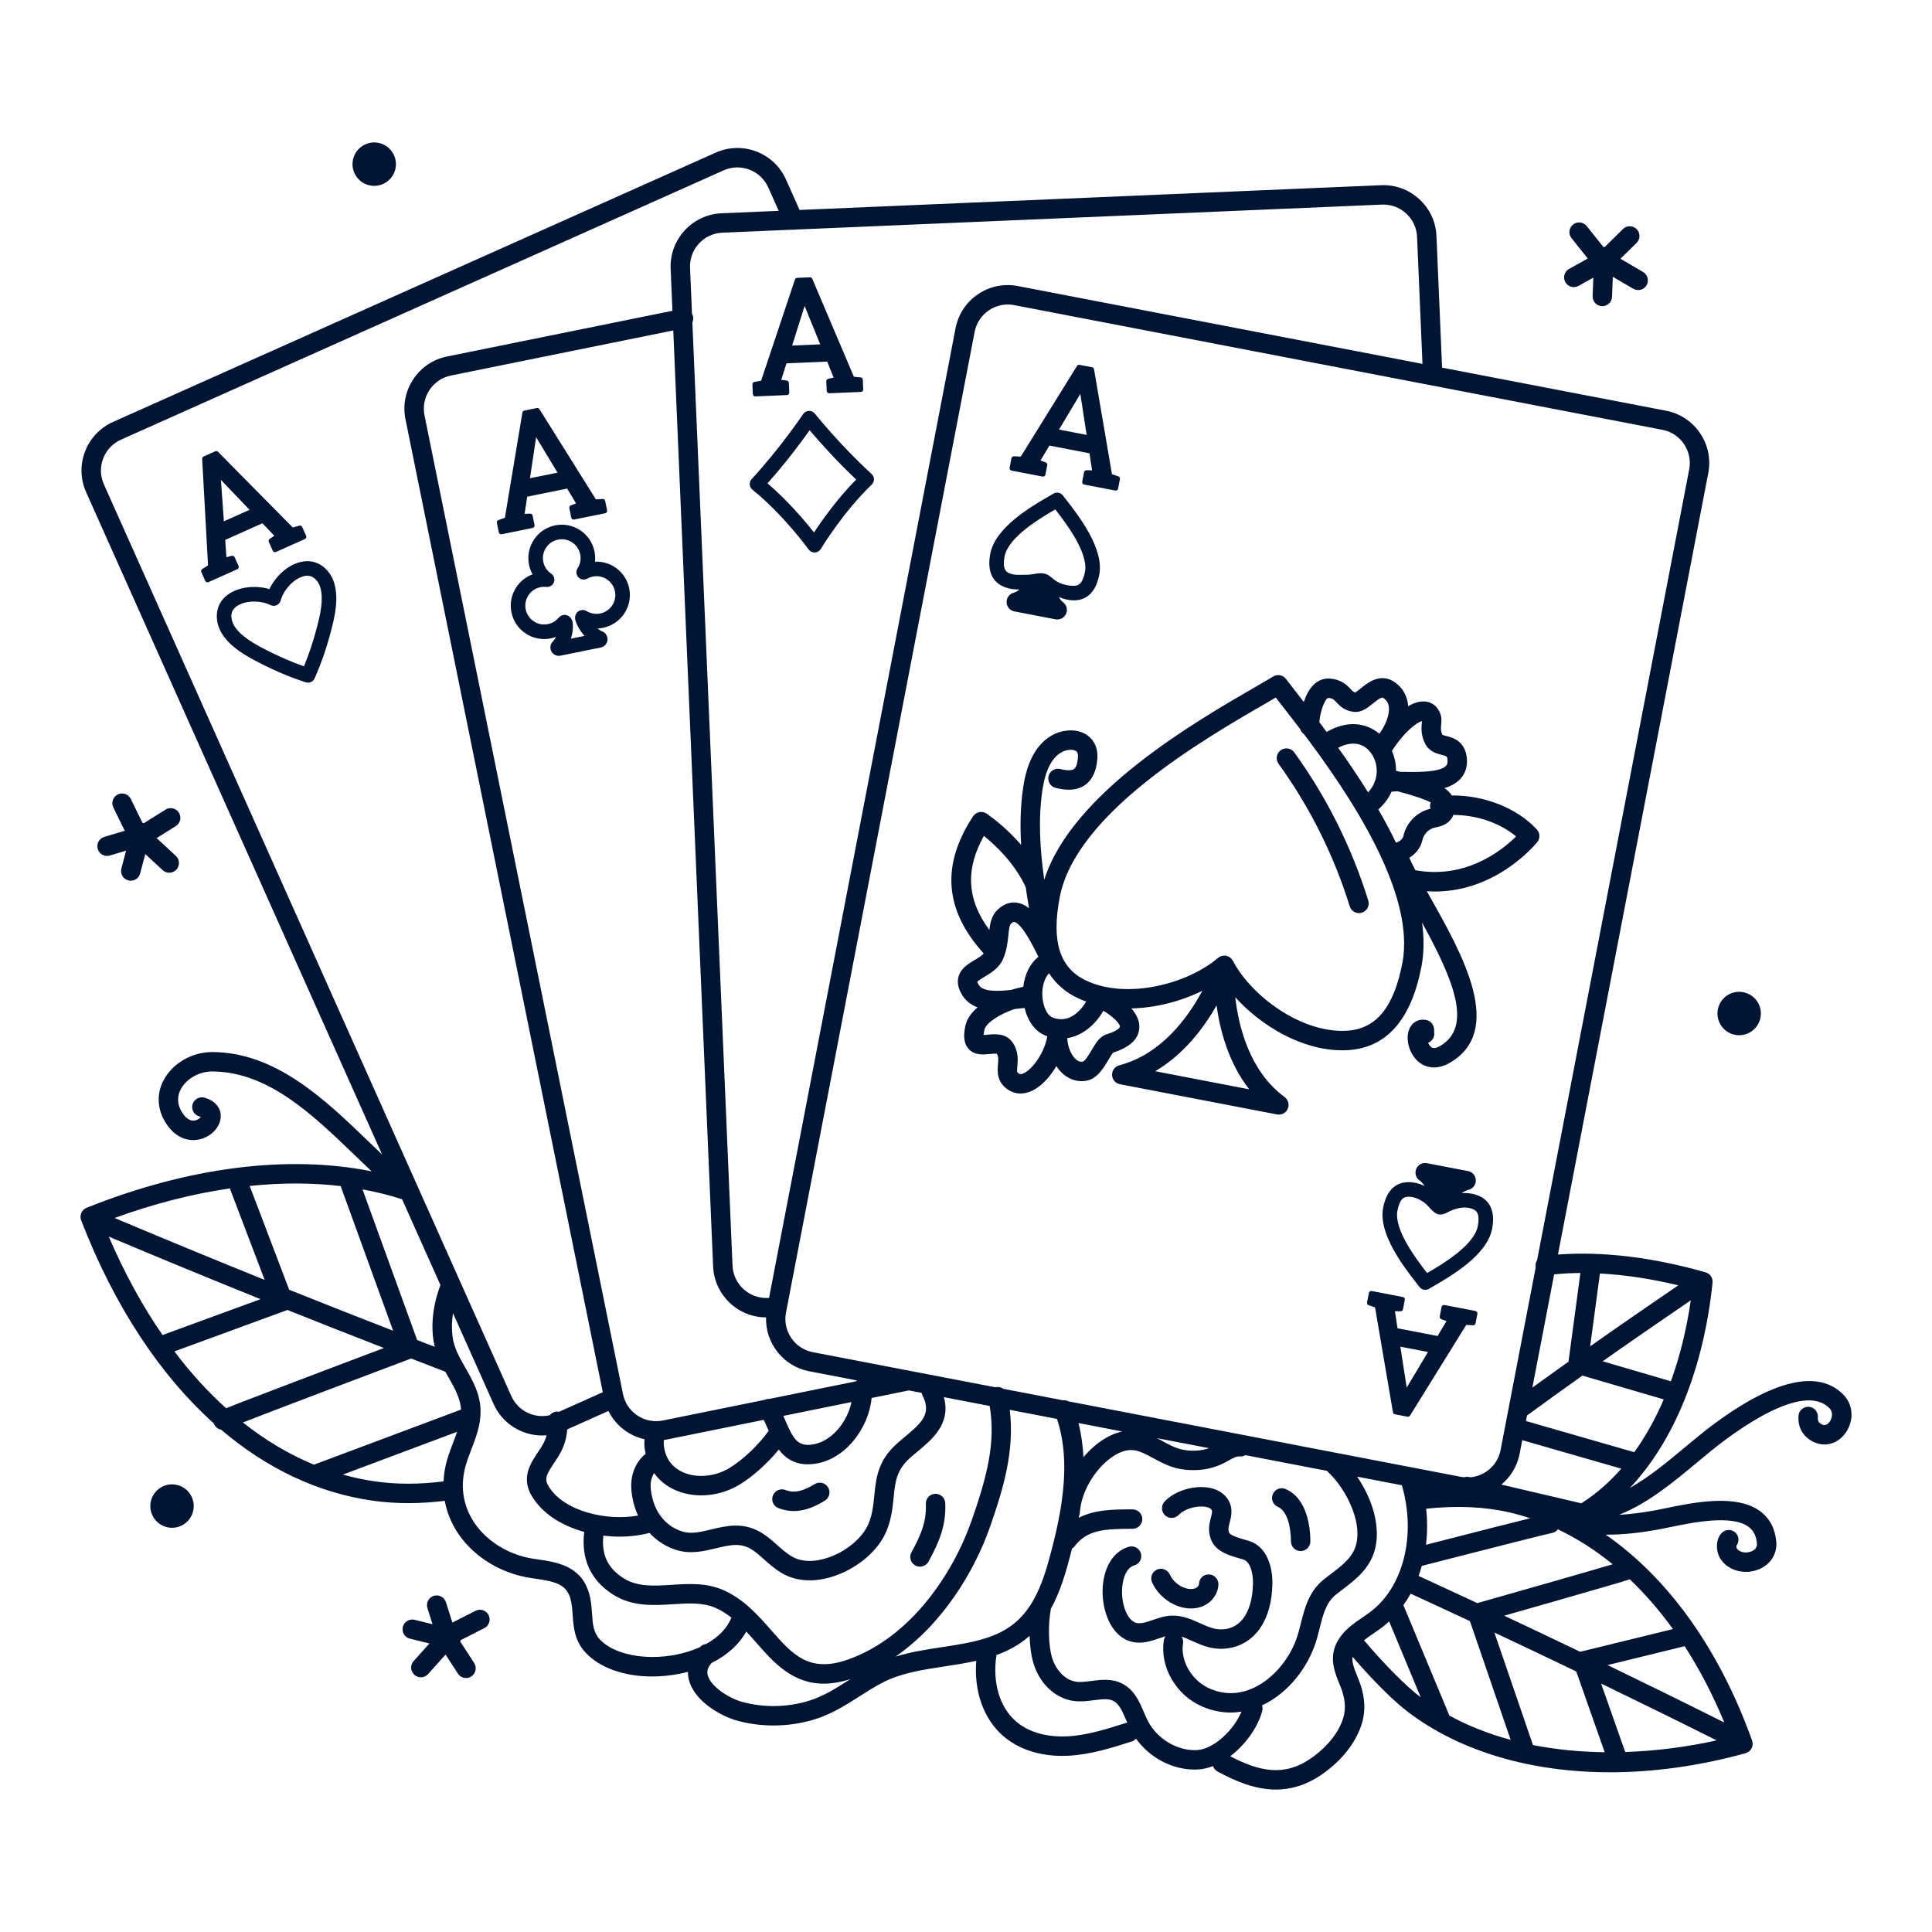 <?xml version="1.0" encoding="utf-8"?>
<!-- Generator: Adobe Illustrator 26.2.1, SVG Export Plug-In . SVG Version: 6.00 Build 0)  -->
<svg version="1.1" id="Capa_1" xmlns="http://www.w3.org/2000/svg" xmlns:xlink="http://www.w3.org/1999/xlink" x="0px" y="0px"
	 viewBox="0 0 1200 1200" enable-background="new 0 0 1200 1200" xml:space="preserve">
<path fill="#001433" d="M715.606,982.948c-1.399-3.021-0.084-6.606,2.937-8.007c1.479-0.683,3.086-0.71,4.51-0.216
	c1.493,0.517,2.784,1.607,3.499,3.154c0.922,1.992,2.282,3.782,3.933,5.243c1.661,1.469,3.616,2.606,5.719,3.278
	c2.018,0.645,3.889,0.743,5.418,0.356c0.286-0.073,0.581-0.132,0.84-0.241c0.556-0.234,1.052-0.615,1.447-1.039
	c0.478-0.514,0.8-1.097,0.808-1.615c0,0,0-0.001,0-0.001c0-0.006,0.002-0.012,0.002-0.018c0.057-3.324,2.672-6.064,6.116-5.927
	c3.33,0.049,5.991,2.789,5.944,6.117c-0.02,1.339-0.264,2.658-0.67,3.931c-0.225,0.703-0.499,1.39-0.83,2.057
	c-0.033,0.067-0.054,0.14-0.088,0.207c-0.572,1.11-1.31,2.141-2.145,3.1c-0.132,0.151-0.242,0.317-0.379,0.464
	c-0.294,0.312-0.629,0.589-0.949,0.88c-0.231,0.209-0.44,0.437-0.684,0.634c-0.16,0.129-0.344,0.232-0.509,0.355
	c-1.036,0.773-2.155,1.455-3.379,1.971c-0.368,0.155-0.752,0.277-1.132,0.407c-1.951,0.666-4.051,1.019-6.237,1.019
	c-2.36,0-4.809-0.389-7.244-1.168c-0.899-0.287-1.781-0.626-2.646-1.007c-0.019-0.008-0.04-0.014-0.059-0.022
	c-0.321-0.142-0.623-0.322-0.939-0.476c-0.553-0.271-1.113-0.528-1.647-0.836c-0.055-0.031-0.105-0.071-0.159-0.102
	C722.123,992.554,718.014,988.146,715.606,982.948z M147.419,353.556l-17.932,8.014c-0.196,0.087-0.405,0.131-0.615,0.131
	c-0.183,0-0.365-0.032-0.539-0.1c-0.372-0.143-0.674-0.427-0.838-0.792l-2.451-5.487c-0.306-0.686-0.06-1.494,0.576-1.893
	l3.598-2.256l-3.653-66.159c-0.035-0.623,0.319-1.204,0.889-1.459l7.267-3.247c0.576-0.259,1.247-0.133,1.687,0.317l46.464,47.02
	l4.034-1.156c0.727-0.211,1.486,0.149,1.792,0.833l2.451,5.487c0.34,0.761-0.001,1.652-0.761,1.992l-17.974,8.032
	c-0.767,0.343-1.652-0.001-1.992-0.761l-2.453-5.486c-0.299-0.668-0.074-1.456,0.533-1.865l2.884-1.945l-7.381-7.762l-23.135,10.34
	l0.757,10.723l3.355-0.845c0.707-0.18,1.446,0.178,1.745,0.847l2.451,5.486C148.52,352.325,148.178,353.216,147.419,353.556z
	 M155.004,316.666l-17.792-18.604l1.843,25.732L155.004,316.666z M207.787,362.862c2.503,9.477,0.294,19.551-2.182,29.057
	c-2.716,10.42-6.138,20.312-10.171,29.4c-0.742,1.673-2.39,2.69-4.134,2.69c-0.462,0-0.931-0.072-1.391-0.221
	c-9.457-3.058-19.108-7.107-28.687-12.035c-8.732-4.495-17.711-9.569-23.101-17.758c-4.76-7.229-5.312-17.871,2.842-24.221
	c7.259-5.649,18.099-6.309,26.39-3.877c3.718-7.799,11.439-15.436,20.492-17.073C198.035,346.979,205.577,354.497,207.787,362.862z
	 M199.042,365.173c-0.801-3.029-3.831-8.478-9.588-7.447c-6.904,1.249-13.497,9.003-15.096,15.183
	c-0.345,1.331-1.277,2.434-2.534,2.996c-1.254,0.558-2.699,0.518-3.922-0.112c-2.665-1.378-6.327-2.166-10.032-2.166
	c-4.178,0-8.414,1-11.349,3.285c-4.61,3.591-2.568,9.491-0.844,12.11c4.186,6.359,12.02,10.742,19.685,14.688
	c7.824,4.025,15.686,7.432,23.426,10.153c3.138-7.583,5.844-15.713,8.062-24.226C199.026,381.295,200.985,372.533,199.042,365.173z
	 M308.614,324.753c-0.149-0.736,0.266-1.469,0.976-1.72l4.005-1.416l10.882-65.358c0.103-0.617,0.574-1.106,1.187-1.231l7.802-1.583
	c0.624-0.113,1.246,0.147,1.578,0.679l35.071,56.033l4.19-0.247c0.699-0.044,1.415,0.468,1.567,1.206l1.194,5.889
	c0.165,0.816-0.362,1.611-1.178,1.777l-19.295,3.913c-0.395,0.078-0.799,0-1.134-0.221c-0.333-0.222-0.565-0.565-0.645-0.958
	l-1.194-5.889c-0.144-0.717,0.246-1.436,0.929-1.702l3.238-1.269l-5.508-9.187l-24.832,5.037l-1.603,10.633l3.457-0.094
	c0.754-0.022,1.374,0.49,1.519,1.209l1.194,5.889c0.165,0.816-0.362,1.611-1.178,1.777l-19.249,3.905
	c-0.1,0.019-0.2,0.029-0.3,0.029c-0.294,0-0.585-0.085-0.833-0.25c-0.333-0.222-0.565-0.565-0.645-0.958L308.614,324.753z
	 M346.294,293.574l-13.3-22.039l-3.821,25.513L346.294,293.574z M369.554,348.863c10.09-0.442,19.211,6.459,21.269,16.603v0.001
	c2.272,11.21-4.999,22.181-16.209,24.455c-1.15,0.233-2.309,0.367-3.464,0.405c0.885,0.78,1.843,1.425,2.837,1.805
	c2.173,0.833,3.548,3.026,3.355,5.331c-0.181,2.3-1.902,4.242-4.184,4.703l-25.019,5.075c-0.218,0.044-0.524,0.084-0.746,0.096
	c-0.13,0.01-0.261,0.016-0.392,0.016c-1.836,0-3.634-1.072-4.547-2.818c-1.073-2.051-0.658-4.605,1.011-6.209
	c0.769-0.739,1.385-1.698,1.868-2.736c-1.035,0.389-2.108,0.696-3.214,0.922c-5.437,1.097-10.967,0.021-15.586-3.04
	s-7.77-7.739-8.871-13.17c-1.101-5.43-0.022-10.964,3.039-15.583c2.463-3.716,5.972-6.483,10.078-7.995
	c-1.02-1.839-1.764-3.841-2.192-5.954c-2.272-11.213,4.999-22.184,16.21-24.457c5.424-1.104,10.964-0.024,15.585,3.039
	c4.619,3.062,7.77,7.74,8.871,13.172C369.682,344.639,369.779,346.773,369.554,348.863z M368.166,358.124
	c-1.191,0.241-2.338,0.67-3.411,1.274c-1.815,1.016-4.092,0.668-5.512-0.845c-1.425-1.517-1.633-3.807-0.502-5.555
	c1.673-2.585,2.259-5.667,1.648-8.675c-0.62-3.064-2.397-5.702-5.002-7.428c-2.606-1.726-5.726-2.335-8.79-1.714
	c-3.064,0.62-5.701,2.397-7.428,5.001c-1.726,2.606-2.335,5.727-1.714,8.791c0.61,3.007,2.35,5.617,4.9,7.347
	c1.721,1.169,2.422,3.361,1.701,5.312c-0.723,1.952-2.702,3.157-4.75,2.926c-1.226-0.138-2.447-0.088-3.634,0.156
	c-3.064,0.621-5.702,2.398-7.428,5.003c-1.727,2.605-2.335,5.726-1.714,8.788c0.62,3.064,2.397,5.701,5.003,7.428
	c2.605,1.727,5.729,2.338,8.788,1.714c2.599-0.527,4.875-1.874,6.581-3.896c0.992-1.173,2.356-1.817,3.779-1.817
	c0.337,0,0.677,0.037,1.017,0.11c0.875,0.188,2.995,0.936,3.807,3.807c0.621,2.194,0.499,6.531-0.907,10.85l8.445-1.714
	c-3.512-3.93-5.611-8.57-5.822-10.666c-0.197-1.966,0.617-3.729,2.178-4.716c1.524-0.966,3.464-0.96,5.068,0.006
	c2.51,1.516,5.481,2.03,8.348,1.444c6.321-1.282,10.423-7.469,9.14-13.793C380.673,360.943,374.489,356.844,368.166,358.124z
	 M495.118,172.582l7.954-0.339c0.66-0.012,1.207,0.339,1.452,0.917l25.845,60.841l4.177,0.412c0.746,0.074,1.325,0.686,1.357,1.436
	l0.256,6.004c0.018,0.4-0.125,0.791-0.396,1.085c-0.269,0.294-0.646,0.47-1.045,0.486l-19.67,0.838
	c-0.813,0.054-1.536-0.61-1.571-1.441l-0.256-6.004c-0.031-0.732,0.468-1.381,1.184-1.537l3.397-0.745l-3.999-9.937l-25.315,1.079
	l-3.249,10.247l3.428,0.451c0.727,0.094,1.279,0.698,1.31,1.43l0.256,6.004c0.018,0.4-0.125,0.791-0.396,1.085
	c-0.269,0.294-0.646,0.47-1.045,0.486l-19.623,0.835c-0.022,0.001-0.044,0.001-0.065,0.001c-0.377,0-0.741-0.141-1.02-0.398
	c-0.294-0.271-0.47-0.646-0.486-1.047l-0.255-6.004c-0.032-0.751,0.495-1.411,1.232-1.546l4.177-0.77l21.003-62.842
	C493.95,173.018,494.493,172.609,495.118,172.582z M491.992,214.632l17.452-0.744l-9.676-23.853L491.992,214.632z M541.362,294.396
	c0.925,0.845,1.458,2.035,1.474,3.286c0.015,1.251-0.489,2.453-1.393,3.32c-18.001,17.253-31.489,39.735-31.623,39.961
	c-0.78,1.31-2.169,2.139-3.693,2.204c-0.065,0.001-0.13,0.003-0.193,0.003c-1.453,0-2.824-0.698-3.675-1.886
	c-0.153-0.212-15.501-21.467-34.903-37.129c-0.973-0.786-1.578-1.941-1.67-3.189c-0.091-1.249,0.339-2.479,1.188-3.398
	c17.795-19.266,31.801-40.146,31.939-40.355c0.802-1.2,2.128-1.945,3.569-2.007c1.471-0.087,2.825,0.57,3.728,1.696
	C506.268,257.097,521.995,276.712,541.362,294.396z M531.777,297.841c-12.795-12.067-23.453-24.204-28.883-30.633
	c-4.865,6.868-14.452,19.866-26.175,32.976c12.87,11.062,23.42,23.61,28.878,30.544
	C510.448,323.355,519.894,309.956,531.777,297.841z M629.777,283.401l4.242,0.214l34.924-56.312c0.328-0.53,0.951-0.804,1.565-0.686
	l7.817,1.503c0.617,0.119,1.097,0.608,1.201,1.228l11.129,65.163l3.969,1.365c0.71,0.243,1.132,0.973,0.991,1.709l-1.135,5.903
	c-0.077,0.393-0.305,0.739-0.636,0.964c-0.25,0.169-0.546,0.259-0.845,0.259c-0.094,0-0.19-0.009-0.284-0.026l-19.335-3.719
	c-0.819-0.158-1.353-0.948-1.197-1.765l1.135-5.903c0.138-0.72,0.854-1.243,1.506-1.224l3.478,0.059l-1.6-10.59l-24.885-4.787
	l-5.526,9.223l3.235,1.231c0.685,0.261,1.084,0.975,0.945,1.693l-1.135,5.901c-0.158,0.819-0.951,1.355-1.765,1.197l-19.289-3.71
	c-0.393-0.077-0.741-0.305-0.964-0.636c-0.224-0.331-0.308-0.738-0.233-1.131l1.137-5.901
	C628.364,283.882,629.099,283.377,629.777,283.401z M674.928,270.114l-3.918-25.442l-13.236,22.144L674.928,270.114z
	 M779.396,426.871c4.446-2.574,8.316-4.812,11.427-6.689c2.646-1.595,6.065-0.935,7.924,1.524c1.977,2.613,4.416,5.741,7.198,9.313
	c1.231,1.579,2.537,3.258,3.874,4.979c1.387-4.149,3.399-8.137,6.357-10.917c2.686-2.525,5.91-3.753,9.221-3.628
	c7.609,0.346,11.138,4.049,13.472,6.5c1.427,1.496,1.941,1.958,2.874,2.147c0.822-0.417,2.384-1.683,3.456-2.55
	c4.389-3.559,12.566-10.174,21.576-3.485c4.786,3.554,7.432,8.59,7.885,14.559c3.728-2.173,7.495-3.334,11.049-2.848
	c4.393,0.601,7.721,3.584,9.128,8.18c0.657,2.15,0.464,4.202,0.294,6.014c-0.209,2.225-0.39,4.148,0.807,6.486
	c0.231,0.124,1.589,0.477,2.488,0.71c3.791,0.984,11.68,3.03,12.675,13.844c0.461,5.012-0.941,9.439-4.053,12.802
	c-2.551,2.755-6.016,4.528-9.903,5.683c2.065,1.41,3.583,2.924,4.583,4.582c20.095-0.196,40.553,7.792,52.833,21.109
	c2.064,2.238,2.136,5.664,0.169,7.986c-4.782,5.645-27.93,30.567-63.54,30.567c-1.628,0-3.291-0.072-4.97-0.181
	c0.753,1.342,1.517,2.698,2.286,4.063c19.663,34.902,46.595,82.702,11.832,102.595c-3.252,1.861-6.547,2.784-9.667,2.784
	c-3.915,0.002-7.555-1.45-10.504-4.318c-5.47-5.322-7.475-14.692-4.379-20.458c2.038-3.799,5.95-5.589,10.194-4.664
	c2.242,0.486,4.015,2.203,4.572,4.429c0.306,1.219,0.258,2.291,0.225,3.001c0,0.004,0,0.007,0,0.012
	c0.509,2.783-1.004,5.613-3.715,6.684c0.403,0.988,0.991,1.943,1.786,2.596c0.512,0.426,1.874,1.544,5.496-0.533
	c20.709-11.851,8.35-41.349-11.08-76.741c1.292,9.463,1.291,18.682-0.393,27.436c-6.377,33.153-21.883,50.592-46.09,51.836
	c-1.037,0.053-2.079,0.079-3.118,0.079c-24.836,0-50.134-14.937-66.422-32.955c2.119,18.582,9.02,46.061,30.671,62.02
	c2.269,1.673,3.077,4.691,1.946,7.273c-0.973,2.225-3.164,3.612-5.521,3.612c-0.378,0-0.76-0.035-1.143-0.109l-97.569-18.768
	c-2.766-0.531-4.797-2.909-4.888-5.726c-0.091-2.815,1.779-5.32,4.505-6.031c26.115-6.812,42.702-29.782,51.534-46.245
	c-13.046,6.402-28.658,10.566-44.065,10.916c3.014,3.442,5.13,7.469,4.958,11.88c-0.272,6.963-5.751,12.201-16.29,15.579
	c-0.745,0.802-2.044,3.002-2.928,4.499c-3.165,5.358-7.105,12.025-14.224,13.052c-0.808,0.116-1.614,0.175-2.416,0.175
	c-4.323,0-8.491-1.684-11.939-4.866c-1.382-1.276-2.622-2.806-3.729-4.488c-3.814,6.51-8.878,12.052-14.176,14.862
	c-2.73,1.449-5.474,2.173-8.107,2.173c-2.616,0-5.122-0.717-7.391-2.15c-7.56-4.773-6.955-11.808-6.593-16.01
	c0.256-2.974,0.35-4.775-0.713-6.505c-0.857-0.243-3.138-0.016-4.532,0.119c-3.958,0.39-9.383,0.917-13.052-3.221
	c-3.674-4.148-2.848-10.261-1.907-14.498c0.947-4.262,3.756-8.017,7.51-11.248c-3.65-1.339-6.854-3.564-9.192-7.124
	c-2.683-4.086-3.587-7.827-2.761-11.436c1.262-5.517,5.981-8.344,10.143-10.838c2.143-1.284,4.334-2.603,5.638-4.044
	c-24.383-26.956-26.579-54.864-6.601-85.229c0.898-1.365,2.312-2.307,3.916-2.61c1.602-0.309,3.263,0.054,4.598,0.997
	c4.922,3.473,13.347,10.077,21.326,19.372c-0.705-11.928-0.492-23.942,1.315-35.999c2.378-15.873,8.317-26.621,17.653-31.948
	c7.036-4.011,15.649-4.255,21.434-0.614c2.859,1.799,7.56,6.148,6.927,15.063c-0.533,7.509-3.018,12.932-7.385,16.116
	c-5.97,4.355-13.414,3.208-18.492,1.966c-3.236-0.791-5.218-4.055-4.427-7.29s4.062-5.221,7.289-4.427
	c5.284,1.294,7.552,0.716,8.523,0.007c1.325-0.966,2.198-3.532,2.46-7.226c0.216-3.034-0.9-3.737-1.319-4.002
	c-1.748-1.097-5.605-1.07-9.034,0.883c-5.961,3.401-9.898,11.227-11.701,23.258c-2.769,18.474-1.495,37.252,1.108,55.868
	C665.597,492.754,741.787,448.633,779.396,426.871z M674.652,622.086c-1.586-0.578-3.158-1.191-4.688-1.895
	c-7.99-3.678-14.099-8.933-18.368-15.693c-2.957,2.996-4.156,8.164-4.21,12.387c-0.09,7.07,2.612,13.541,6.284,15.052
	C663.377,635.92,670.832,628.529,674.652,622.086z M614.522,577.622c0.508-4.494,1.403-8.977,5.052-12.54
	c4.66-4.552,9.312-4.868,12.403-4.336c2.579,0.448,4.955,1.614,7.18,3.327c-0.738-4.338-1.445-8.693-2.089-13.067
	c-6.726-14.623-18.433-25.747-25.943-31.827C599.466,539.949,600.555,558.838,614.522,577.622z M628.009,614.85
	c2.703-0.85,5.27-1.487,7.582-1.926c0.893-7.993,4.267-14.58,9.399-18.626c-2.777-5.694-10.278-20.835-15.076-21.669
	c-0.586-0.1-1.353,0.533-1.913,1.081c-1.09,1.065-1.374,3.93-1.702,7.248c-0.411,4.128-0.92,9.265-3.286,14.725
	c-2.407,5.558-7.413,8.557-11.437,10.967c-1.54,0.923-4.098,2.456-4.598,3.26c0.063,0.025,0.221,0.71,1.1,2.047
	C610.888,616.236,620.412,615.675,628.009,614.85z M650.483,643.592c-0.467-0.165-0.932-0.309-1.402-0.502
	c-6.82-2.804-10.91-9.651-12.694-17.036c-1.25,0.122-2.576,0.267-3.995,0.434c-0.722,0.084-1.479,0.17-2.232,0.255
	c-9.274,3.154-17.774,8.611-18.708,12.821c-0.342,1.536-0.47,2.596-0.506,3.301c0.795-0.032,1.768-0.128,2.516-0.2
	c4.336-0.427,11.596-1.134,15.695,5.118c3.51,5.355,3.065,10.527,2.74,14.305c-0.339,3.924-0.211,4.005,1.016,4.779
	c0.283,0.178,1.144,0.719,3.404-0.48C642.029,663.356,649.015,653.034,650.483,643.592z M695.622,637.757
	c0.084-2.176-5.071-6.928-10.324-9.928c-4.979,8.711-13.012,15.52-22.42,16.991c0.225,5.003,2.287,10.313,5.179,12.983
	c1.896,1.751,3.45,1.764,4.451,1.617c1.399-0.202,4.317-5.141,5.564-7.25c2.555-4.323,4.966-8.406,9.195-9.713
	C694.135,640.334,695.604,638.211,695.622,637.757z M775.895,676.589c-12.809-16.47-18.123-36.508-20.264-52.085
	c-7.768,13.672-20.136,30.308-38.139,40.851L775.895,676.589z M831.176,464.463c6.182,8.642,12.516,17.96,18.566,27.692
	c6.785-7.274,6.635-17.026,2.373-23.636C847.49,461.349,839.774,459.959,831.176,464.463z M856.104,502.744
	c3.922,6.777,7.618,13.703,10.983,20.693c1.986-0.645,4.112-2.098,4.541-4.014c1.928-8.616,8.481-15.164,16.847-17.107
	c-0.092-0.31-0.178-0.624-0.22-0.956c-0.132-1.049,0.039-2.057,0.405-2.974c-3.031-1.574-8.993-3.842-20.556-6.917
	c-1.089,0.019-1.993,0.064-2.529,0.162c-0.362,0.065-0.724,0.097-1.081,0.097c-0.055,0-0.107-0.013-0.162-0.014
	C862.537,495.708,859.822,499.469,856.104,502.744z M941.666,519.525c-10.038-8.433-24.538-13.349-38.988-13.358
	c-0.237,0.584-0.453,1.176-0.787,1.718c-1.961,3.182-5.355,5.2-10.088,5.998c-4.151,0.699-7.449,3.908-8.404,8.174
	c-1.072,4.794-4.239,8.39-8.053,10.729c1.058,2.378,2.335,4.972,3.761,7.719C910.139,546.167,932.474,528.642,941.666,519.525z
	 M883.123,448.842c0.028-0.305,0.062-0.668,0.085-0.986c-3.057,0.885-10.755,6.249-18.513,18.373
	c-0.039,0.061-0.091,0.107-0.132,0.167c1.647,3.837,2.55,8.051,2.56,12.356c0.862,0.217,1.713,0.434,2.544,0.649
	c1.167,0.002,2.391,0.014,3.739,0.036c7.325,0.102,20.972,0.306,24.79-3.818c0.515-0.557,1.082-1.458,0.894-3.503
	c-0.218-2.373-0.283-2.391-3.693-3.276c-3.064-0.794-7.691-1.995-10.196-6.889C882.405,456.488,882.854,451.702,883.123,448.842z
	 M819.445,448.543c1.494,1.976,3.011,3.997,4.557,6.081c13.189-7.659,24.907-5.463,32.733,1.115
	c2.462-3.252,5.983-9.632,5.984-15.307c0-2.971-0.995-5.096-3.135-6.683c-1.016-0.758-1.731-0.931-6.795,3.171
	c-3.339,2.706-7.114,5.77-11.919,5.237c-5.736-0.64-8.744-3.797-10.735-5.886c-1.781-1.87-2.519-2.644-5.287-2.769
	C823.267,434.072,820.141,440.586,819.445,448.543z M658.236,557.233c-5.337,27.755-0.009,44.279,16.77,52.001
	c25.211,11.606,62.496,1.999,81.501-14.248c0.215-0.184,0.449-0.336,0.684-0.486c0.057-0.037,0.108-0.084,0.166-0.118
	c0.302-0.179,0.618-0.328,0.944-0.451c0.006-0.002,0.011-0.006,0.017-0.008c0.672-0.251,1.386-0.383,2.109-0.383
	c0.38,0,0.76,0.035,1.14,0.109c0.048,0.009,0.091,0.033,0.139,0.043c0.362,0.079,0.711,0.187,1.043,0.326
	c0.135,0.056,0.259,0.13,0.39,0.196c0.24,0.122,0.472,0.251,0.691,0.402c0.133,0.091,0.258,0.188,0.383,0.289
	c0.2,0.163,0.386,0.338,0.563,0.524c0.108,0.113,0.218,0.221,0.317,0.343c0.214,0.263,0.402,0.543,0.569,0.839
	c0.031,0.055,0.076,0.099,0.105,0.155c11.621,22.138,42.63,44.875,70.401,43.466c18.448-0.947,29.526-14.314,34.865-42.069
	c8.373-43.53-32.92-104.763-61.081-142.155c-1.136-0.748-1.986-1.869-2.41-3.187c-4.11-5.407-7.887-10.256-11.109-14.39
	c-1.437-1.843-2.783-3.57-4.022-5.171c-2.122,1.241-4.455,2.593-6.973,4.049C747.404,459.318,668.261,505.113,658.236,557.233z
	 M838.339,562.908c0.804,2.585,3.185,4.242,5.757,4.242c0.593,0,1.196-0.088,1.792-0.274c3.18-0.989,4.957-4.368,3.968-7.549
	c-10.281-33.061-25.736-64.01-45.938-91.987c-1.951-2.7-5.723-3.304-8.42-1.359c-2.7,1.951-3.308,5.72-1.359,8.42
	C813.575,501.319,828.447,531.097,838.339,562.908z M682.781,356.898c-2.438,12.684-9.398,15.677-14.807,15.956
	c-3.289,0.174-6.79-0.534-10.184-2.03c0.461,1.137,1.228,2.285,2.459,3.192c2.256,1.665,3.045,4.62,1.924,7.186
	c-0.926,2.104-2.998,3.501-5.284,3.569c-0.065,0.003-0.133,0.004-0.202,0.004c-0.346,0-0.73-0.037-1.11-0.11l-25.532-4.912
	c-2.752-0.529-4.739-2.855-4.831-5.657c-0.093-2.797,1.734-5.249,4.444-5.961c1.478-0.386,2.634-1.165,3.511-2.052
	c-3.706,0.146-7.219-0.501-10.247-1.895c-4.919-2.264-10.27-7.625-7.831-20.308c3.151-16.38,25.499-29.311,36.239-35.524
	c1.145-0.663,2.141-1.238,2.942-1.721c1.986-1.2,4.545-0.702,5.944,1.143c0.511,0.676,1.14,1.483,1.859,2.406
	C669.804,320.101,685.888,340.742,682.781,356.898z M655.462,316.415c-9.04,5.233-29.152,17.03-31.487,29.173
	c-1.421,7.388,0.582,9.393,2.728,10.381c3.399,1.566,7.465,0.951,11.07,1.014c3.737,0.065,7.516-1.571,11.239-0.632
	c2.961,0.747,5.146,3.632,7.795,5.057c3.082,1.658,7.18,2.612,10.705,2.411c2.36-0.121,4.966-1.241,6.385-8.629
	C676.168,343.386,662.088,324.928,655.462,316.415z M917.638,816.032l-1.135,5.903c-0.143,0.741-0.786,1.278-1.558,1.222
	l-4.242-0.215l-34.921,56.311c-0.278,0.448-0.766,0.713-1.281,0.713c-0.094,0-0.19-0.009-0.286-0.026l-7.818-1.505
	c-0.617-0.119-1.095-0.608-1.2-1.228l-11.126-65.16l-3.969-1.365c-0.71-0.243-1.132-0.973-0.991-1.709l1.135-5.901
	c0.077-0.393,0.305-0.741,0.636-0.964c0.328-0.224,0.738-0.306,1.129-0.233l19.333,3.719c0.819,0.158,1.353,0.948,1.197,1.765
	l-1.135,5.901c-0.138,0.72-0.789,1.185-1.506,1.224l-3.478-0.059l1.6,10.591l24.884,4.787l5.524-9.223l-3.233-1.229
	c-0.685-0.261-1.084-0.975-0.945-1.693l1.135-5.903c0.077-0.393,0.305-0.739,0.636-0.964c0.33-0.222,0.736-0.309,1.129-0.233
	l19.288,3.71C917.259,814.424,917.794,815.215,917.638,816.032z M869.796,836.442l3.919,25.44l13.235-22.142L869.796,836.442z
	 M926.772,763.25c-3.149,16.378-25.496,29.308-36.236,35.522c-1.146,0.663-2.141,1.238-2.942,1.721
	c-0.729,0.44-1.536,0.651-2.334,0.651c-1.375,0-2.725-0.626-3.61-1.793c-0.511-0.676-1.141-1.484-1.86-2.407
	c-7.73-9.918-23.814-30.558-20.705-46.713c2.438-12.683,9.398-15.674,14.806-15.953c3.785-0.206,7.541,0.741,10.926,2.351
	c-0.836-1.331-1.886-2.544-3.201-3.513c-2.257-1.662-3.048-4.619-1.923-7.189c0.922-2.101,2.995-3.5,5.283-3.567
	c0.449-0.01,0.882,0.026,1.312,0.107l25.53,4.912c2.747,0.521,4.739,2.849,4.831,5.657c0.087,2.809-1.745,5.256-4.452,5.963
	c-1.584,0.412-3.009,1.15-4.282,2.076c3.735-0.246,7.556,0.271,11.026,1.87C923.861,745.208,929.213,750.569,926.772,763.25z
	 M915.16,751.161c-5.219-2.401-11.431-0.671-16.212,1.901c-5.486,2.951-7.974,0.532-11.683-3.649
	c-2.977-3.357-7.815-6.113-12.374-6.114c-0.18,0-0.358,0.004-0.535,0.013c-2.362,0.121-4.966,1.241-6.385,8.626
	c-2.272,11.804,11.81,30.262,18.434,38.774c9.039-5.233,29.149-17.028,31.484-29.171C919.31,754.156,917.307,752.149,915.16,751.161
	z M793.72,935.936c5.936,2.566,8.086,12.764,8.117,21.45c0.012,3.323,2.709,6.009,6.031,6.009c0.007,0,0.015,0,0.022,0
	c3.33-0.012,6.02-2.722,6.009-6.053c-0.028-7.775-1.584-26.508-15.39-32.478c-3.058-1.324-6.606,0.085-7.93,3.142
	C789.258,931.064,790.664,934.614,793.72,935.936z M506.04,921.791c-7.655,4.66-12.924,5.723-18.186,3.678
	c-3.111-1.204-6.6,0.334-7.806,3.436c-1.206,3.105,0.333,6.601,3.436,7.806c3.319,1.29,6.508,1.824,9.545,1.824
	c7.479,0,14.03-3.245,19.283-6.441c2.845-1.731,3.747-5.442,2.016-8.288C512.594,920.961,508.886,920.057,506.04,921.791z
	 M580.818,927.832c-3.328,0.147-5.907,2.962-5.76,6.29c0.474,10.757-2.915,19.145-8.93,30c-1.614,2.914-0.561,6.583,2.353,8.198
	c0.926,0.512,1.929,0.757,2.917,0.757c2.122,0,4.18-1.122,5.281-3.11c6.88-12.419,11.025-22.836,10.429-36.375
	C586.961,930.265,584.148,927.713,580.818,927.832z M1145.275,891.34c-5.679,6.639-14.312,7.737-21.486,2.73
	c-3.344-2.332-7.222-6.768-6.715-14.654c0.215-3.322,3.051-5.797,6.406-5.632c3.323,0.215,5.845,3.082,5.632,6.406
	c-0.165,2.549,0.691,3.367,1.58,3.989c0.826,0.577,3.024,2.116,5.418-0.679c1.695-1.982,2.896-6.006,0.262-8.75
	c-16.636-17.335-60.277,15.629-73.257,26.146c-2.99,2.423-5.987,4.919-9.003,7.431c-15.046,12.531-30.465,25.336-48.562,32.577
	c7.51-0.439,14.656-1.441,20.935-2.522c2.206-0.381,4.857-0.93,7.815-1.543c17.556-3.631,44.086-9.118,58.901,1.773
	c5.87,4.315,9.255,10.616,10.059,18.725c0.789,7.943-3.806,14.906-11.707,17.737c-2.351,0.842-4.776,1.246-7.156,1.246
	c-6.315,0-12.294-2.843-15.651-7.867c-3.172-4.747-3.367-12.906,1.115-16.723c2.538-2.16,6.343-1.852,8.501,0.68
	c1.899,2.231,1.893,5.443,0.138,7.655c-0.038,0.545,0.084,1.375,0.278,1.693c1.779,2.66,5.81,3.004,8.706,1.961
	c1.889-0.677,4.077-2.128,3.772-5.191c-0.459-4.628-2.16-7.962-5.202-10.199c-10.487-7.714-34.793-2.683-49.311,0.321
	c-3.108,0.643-5.894,1.218-8.21,1.617c-9.093,1.567-19.854,3.031-31.212,2.944c38.784,26.889,70.59,71.066,90.94,127.892
	c0.565,1.578,0.448,3.322-0.324,4.81c-0.773,1.489-2.129,2.588-3.746,3.036c-28.715,7.942-57.15,11.842-84.145,11.842
	c-48.622,0-92.577-12.653-125.11-37.146c-9.26-6.972-21.829-19.483-34.876-34.626c-0.437,3.556,1.029,7.443,3.244,12.794
	l0.134,0.321c4.351,10.513,5.106,19.925,2.31,28.777c-3.712,11.743-12.581,22.889-24.975,31.386
	c-9.723,6.668-19.207,9.226-28.297,9.226c-13.026,0-25.248-5.252-36.216-11.184c-1.402-0.758-2.368-1.997-2.837-3.398
	c-3.228,1.25-6.531,2.01-9.822,2.135c-0.512,0.019-1.026,0.03-1.539,0.03c-14.19,0.001-27.989-7.405-36.43-19.178
	c-0.689,0.759-1.561,1.369-2.607,1.703c-12.577,4.017-25.582,8.169-39.417,8.884c-1.296,0.066-2.58,0.099-3.852,0.099
	c-14.622,0-27.591-4.382-36.841-12.515c-12.091-10.634-18.042-27.672-16.557-46.536c-6.455,1.449-13.05,2.463-19.571,3.454
	c-13.859,2.105-26.95,4.096-38.345,9.934c-5.056,2.591-9.947,5.711-14.676,8.728c-8.727,5.565-17.749,11.321-28.731,14.527
	c-8.04,2.347-16.321,3.522-24.587,3.522c-7.425,0-14.837-0.948-22.054-2.848c-10.01-2.634-27.151-11.914-30.533-25.599
	c-0.356-1.442-0.585-3.092-0.563-4.881c-1.769,0.462-3.565,0.892-5.415,1.25c-5.723,1.106-11.397,1.643-16.873,1.643
	c-17.25,0-32.556-5.321-41.401-14.934c-6.826-7.416-7.401-15.751-7.908-23.105c-0.264-3.815-0.512-7.419-1.571-10.804
	c-2.753-8.806-9.941-10.245-22.406-12.03l-1.705-0.246c-18.482-2.69-35.379-12.902-45.198-27.318
	c-4.384-6.437-7.256-13.394-8.581-20.667c-7.782,0.941-15.291,1.44-22.573,1.44c-7.5,0-14.778-0.498-21.927-1.494
	c-34.07-4.751-66.054-19.974-94.478-44.189c-0.194-0.04-0.387-0.029-0.579-0.088c-1.898-0.591-3.278-2.042-3.886-3.786
	c-33.527-30.078-61.841-72.932-82.393-126.118c-1.19-3.079,0.318-6.543,3.382-7.771c63.179-25.321,125.006-33.079,177.035-22.651
	c-3.293-3.106-6.61-6.285-10.014-9.567c-26.715-25.761-54.342-52.4-89.051-52.456c-0.01,0-0.022,0-0.034,0
	c-8.116,0-16.152,4.622-19.55,11.247c-1.774,3.46-2.923,8.925,1.681,15.311c1.547,2.147,4.09,4.567,7.382,3.849
	c1.78-0.383,2.983-1.447,3.512-2.185c-0.227-0.097-0.532-0.206-0.929-0.312c-3.219-0.86-5.128-4.167-4.268-7.384
	c0.863-3.219,4.176-5.127,7.384-4.268c6.181,1.653,9.979,5.805,10.159,11.109c0.203,5.963-4.536,11.961-11.269,14.263
	c-8.032,2.742-16.156-0.256-21.755-8.018c-6.282-8.715-7.241-18.872-2.628-27.868c5.464-10.654,17.63-17.803,30.281-17.803
	c0.019,0,0.035,0,0.054,0c39.565,0.063,70.292,29.694,97.404,55.835c2.766,2.667,5.469,5.259,8.149,7.805L53.51,305.74
	c-3.601-8.06-3.849-17.039-0.696-25.286c3.152-8.247,9.327-14.77,17.388-18.373L444.525,94.803c8.06-3.6,17.039-3.849,25.286-0.696
	s14.77,9.327,18.373,17.388l8.452,18.913l361.157-15.375c8.825-0.373,17.257,2.708,23.76,8.676
	c6.502,5.972,10.289,14.118,10.664,22.939l3.478,81.701l139.134,26.762c17.895,3.442,29.654,20.803,26.212,38.699l-93.367,485.41
	c27.56-2.068,59.022,1.67,91.683,11.055c2.808,0.807,4.633,3.51,4.333,6.416c-5.545,53.623-23.974,98.451-51.316,127.479
	c12.018-6.812,23.122-16.037,34.017-25.112c3.06-2.547,6.097-5.077,9.13-7.534c23.881-19.352,67.274-48.344,89.553-25.125
	C1152.471,874.105,1150.698,885.001,1145.275,891.34z M1046.371,1022.489l-47.885,11.717c24.302,11.767,48.504,23.652,72.512,35.67
	C1063.87,1052.636,1055.613,1036.783,1046.371,1022.489z M1066.237,1080.979c-23.764-11.9-47.722-23.666-71.777-35.32l14.99,42.545
	C1029.2,1087.561,1048.505,1084.92,1066.237,1080.979z M928.19,1013.998l23.811,69.441c0.049,0.143,0.063,0.288,0.101,0.432
	c14.65,2.891,29.679,4.282,44.607,4.465l-17.674-50.163C962.115,1030.033,945.162,1021.972,928.19,1013.998z M900.223,1065.571
	c11.977,6.542,24.788,11.505,38.072,15.088l-25.289-73.753c-12.283-5.73-24.565-11.433-36.839-17.059
	c-1.375,2.514-2.901,4.905-4.536,7.196c0.1,0.183,0.215,0.354,0.297,0.55l28.26,67.861
	C900.204,1065.493,900.208,1065.532,900.223,1065.571z M993.741,790.993l-6.068,45.235c18.932-13.32,37.215-25.909,54.765-37.896
	C1025.57,794.274,1009.193,791.796,993.741,790.993z M1050.172,807.655c-17.539,11.976-35.816,24.556-54.738,37.861l42.389,12.408
	C1043.373,842.604,1047.55,825.74,1050.172,807.655z M948.443,879.201l-0.657,3.416l67.292,19.368
	c6.955-9.669,13.097-20.656,18.304-32.795l-50.523-14.788C971.587,862.407,960.122,870.648,948.443,879.201z M932.52,922.098
	l49.645,11.629c8.985-5.654,17.304-12.879,24.839-21.515l-61.504-17.703l-1.62,8.421
	C942.376,910.743,938.215,917.379,932.52,922.098z M885.7,959.487c35.545-9.13,54.496-13.946,64.753-16.478
	c-4.236-1.397-8.521-2.621-12.861-3.616c-15.568-3.57-32.574-4.312-51.782-2.318C886.62,944.687,886.59,952.225,885.7,959.487z
	 M884.244,925.116l-0.416-0.08c0.009,0.041,0.022,0.082,0.032,0.123C883.988,925.145,884.117,925.129,884.244,925.116z
	 M917.579,995.731c28.192-7.991,67.048-19.087,84.084-24.132c-10.749-8.785-22.137-16.064-34.046-21.71
	c-0.975,1.289-2.439,2.177-4.102,2.369c-1.752,0.348-13.461,3.142-80.42,20.351c-0.586,2.12-1.253,4.196-1.989,6.233
	C893.258,984.411,905.419,990.06,917.579,995.731z M965.306,791.537l-13.525,70.314c7.573-5.491,15.051-10.854,22.445-16.111
	l7.386-55.061C976.007,790.708,970.595,791.036,965.306,791.537z M1032.551,266.955l-402.62-77.442
	c-11.362-2.191-22.39,5.281-24.576,16.648L488.192,815.281c-2.185,11.365,5.283,22.39,16.648,24.576l113.428,21.817
	c0.061-0.015,0.115-0.044,0.177-0.058c1.734-0.371,3.442,0.056,4.779,1.011l37.18,7.151c1.154-0.107,2.289,0.118,3.293,0.633
	l243.762,46.886c0.631,0.121,1.259,0.201,1.886,0.264c1.005-0.322,2.1-0.405,3.199-0.145l0.692,0.162
	c9.116-0.794,16.989-7.514,18.8-16.929l21.839-113.538c-0.024-0.127-0.069-0.245-0.085-0.375c-0.179-1.447,0.193-2.823,0.919-3.964
	l94.489-491.244C1051.383,280.166,1043.916,269.141,1032.551,266.955z M689.494,891.757c2.684-1.297,5.211-2.141,7.609-2.637
	l-27.255-5.242c1.786,6.98,2.747,14.093,3.094,21.212C677.736,899.398,683.416,894.695,689.494,891.757z M718.609,893.257
	c1.134,0.588,2.244,1.191,3.335,1.784c5.044,2.743,9.809,5.333,15.563,5.844c5.131,0.455,9.389-0.016,13.5-1.396L718.609,893.257z
	 M614.694,873.269l-28.474-5.477c0.125,0.461,0.306,0.922,0.407,1.382c3.451,15.629-7.797,24.981-16.836,32.496
	c-1.609,1.338-3.21,2.666-4.713,4.017c-8.353,7.512-9.087,14.924-10.018,24.308c-0.604,6.091-1.287,12.996-4.214,20.414
	c-4.782,12.126-17.484,23.273-32.359,28.397c-5.381,1.854-10.655,2.775-15.635,2.775c-6.299,0-12.126-1.475-17.113-4.407
	c-4.383-2.58-7.971-5.776-11.138-8.597c-5.956-5.308-10.283-9.136-17.979-8.956c-3.838,0.093-7.827,1.056-12.05,2.074
	c-7.272,1.757-15.511,3.744-24.155,1.126c-6.672-2.021-12.43-5.741-17.002-10.713c-5.825,1.537-12.176,2.328-18.679,2.328
	c-3.314,0-6.661-0.225-9.994-0.625c-1.195,11.698,2.603,19.891,12.063,26.151c8.749,5.789,19.248,5.121,30.357,4.41
	c10.61-0.674,21.58-1.377,32.16,3.285c12.792,5.635,21.742,15.842,29.64,24.849c13.11,14.953,23.469,26.758,47.499,18.354
	c39.32-13.755,65.579-53.655,77.043-86.411C613.542,915.764,618.405,895.41,614.694,873.269z M344.102,908.764
	c-4.657,6.935-6.065,9.745-3.562,14.046c9.098,15.629,35.671,22.155,55.753,18.532c-2.249-4.908-3.687-10.404-4.156-16.314
	c-0.698-8.811,2.705-17.203,8.874-22.004c-0.341-1.578-0.608-3.195-0.743-4.876c-0.108-1.359-0.059-2.771,0.054-4.194
	c-9.635-2.169-17.967-8.578-22.418-17.572l-25.621,11.45c-0.261,4.583-1.467,9.1-3.649,13.484
	C347.294,904.011,345.671,906.427,344.102,908.764z M418.182,205.237l-138.117,28.012c-11.341,2.3-18.699,13.4-16.399,24.743
	l123.29,607.91c2.3,11.343,13.407,18.697,24.743,16.399l63.153-12.808c0.919-0.435,1.897-0.631,2.866-0.581l53.822-10.916
	c0.247-0.212,0.512-0.398,0.792-0.568l-29.771-5.726c-16.131-3.103-27.235-17.52-26.755-33.44
	c-17.526-0.069-32.123-13.951-32.875-31.639L418.182,205.237z M564.453,863.605c-0.066,0.016-0.125,0.046-0.193,0.06l-22.894,4.643
	c-1.641,18.443-16.461,39.16-36.783,41.06c-0.976,0.091-1.917,0.135-2.822,0.135c-8.628,0-14.138-3.991-18.032-9.16
	c-6.92,8.452-16.108,16.759-24.439,21.809c-7.263,4.402-15.604,6.642-23.715,6.642c-6.349,0.001-12.555-1.372-17.995-4.155
	c-4.679-2.393-8.457-5.702-11.321-9.687c-1.566,2.436-2.369,5.715-2.099,9.121c1.081,13.616,8.466,23.786,19.756,27.206
	c5.505,1.662,11.215,0.286,17.827-1.307c4.653-1.123,9.464-2.285,14.591-2.409c12.503-0.247,19.818,6.24,26.293,12.008
	c3.018,2.69,5.869,5.23,9.23,7.207c5.838,3.433,13.899,3.657,22.703,0.623c11.503-3.962,21.577-12.569,25.068-21.418
	c2.309-5.854,2.853-11.355,3.431-17.178c1.045-10.545,2.126-21.449,13.956-32.088c1.617-1.453,3.335-2.883,5.066-4.323
	c9.074-7.543,14.545-12.575,12.768-20.62c-0.368-1.67-1.01-3.394-1.905-5.125c-0.253-0.488-0.406-0.997-0.516-1.51L564.453,863.605z
	 M414.095,894.12c-0.571,0.116-1.139,0.173-1.709,0.258c-0.103,1.036-0.158,2.016-0.095,2.806
	c0.776,9.656,6.291,14.42,10.782,16.717c8.613,4.407,20.655,3.576,29.965-2.064c8.459-5.127,18.282-14.513,24.386-23.105
	c-0.209-0.482-0.416-0.962-0.617-1.43c-0.813-1.894-1.604-3.713-2.428-5.408L414.095,894.12z M503.461,897.359
	c12.693-1.188,22.84-14.007,25.402-26.515l-42.329,8.585c0.463,1.041,0.915,2.083,1.359,3.116
	C492.663,893.661,495.427,898.106,503.461,897.359z M494.148,142.585c-0.653,0.145-1.31,0.154-1.954,0.083l-43.518,1.853
	c-5.601,0.239-10.775,2.644-14.566,6.773c-3.791,4.13-5.749,9.489-5.511,15.09l1.213,28.487c0.294,0.529,0.538,1.095,0.665,1.72
	c0.263,1.296,0.075,2.571-0.434,3.689L454.98,786.11c0.493,11.562,10.296,20.539,21.864,20.077l0.821-0.035l115.845-602.27
	c1.668-8.669,6.611-16.171,13.921-21.121c7.307-4.953,16.104-6.762,24.778-5.091l251.315,48.339l-3.356-78.847
	c-0.238-5.602-2.644-10.775-6.773-14.567c-4.13-3.793-9.473-5.755-15.09-5.511L494.148,142.585z M64.523,300.82l253.074,566.313
	c4.151,9.287,14.265,14.082,23.832,11.895c0.956-1.197,2.363-2.035,4.004-2.228c0.613-0.073,1.208-0.022,1.785,0.084l27.194-12.153
	L251.846,260.388c-1.755-8.651-0.035-17.469,4.843-24.828c4.876-7.359,12.328-12.378,20.979-14.131l139.995-28.392l-1.113-26.14
	c-0.776-18.207,13.407-33.65,31.614-34.425l35.508-1.512l-6.5-14.544c-2.287-5.119-6.43-9.04-11.667-11.043
	c-5.237-2.001-10.941-1.846-16.059,0.443L75.123,273.094c-5.119,2.287-9.04,6.431-11.043,11.667
	C62.078,289.998,62.235,295.7,64.523,300.82z M195.028,909.731l91.333-34.211c-0.406-7.042-4.003-13.404-7.841-20.116
	c-0.643-1.125-1.287-2.261-1.925-3.406c-7.072-2.699-14.158-5.477-21.237-8.206c-35.139,13.23-83.96,31.721-104.479,39.736
	C164.836,894.584,179.609,903.393,195.028,909.731z M273.477,798.444c0.03-0.08,0.078-0.148,0.111-0.226l-23.833-53.332
	c-7.888-2.564-16.111-4.581-24.587-6.138l33.922,93.557c3.652,1.409,7.306,2.833,10.956,4.234c-0.155-0.634-0.318-1.264-0.444-1.915
	C267.449,823.475,268.789,810.963,273.477,798.444z M155.081,736.612l24.54,64.482c21.495,8.614,43.02,17.078,64.549,25.444
	l-32.578-89.85C193.698,734.58,174.751,734.57,155.081,736.612z M100.958,829.219l60.866-22.287
	c-31.599-12.743-63.07-25.712-94.265-38.859C77.28,790.695,88.493,811.152,100.958,829.219z M142.88,738.129
	c-23.206,3.358-47.281,9.505-71.712,18.38c30.842,13.005,61.965,25.829,93.208,38.44l-21.188-55.675
	C143.045,738.896,142.945,738.513,142.88,738.129z M140.435,874.701c3.118-1.287,7.611-3.022,14.151-5.547
	c10.922-4.217,25.46-9.76,39.989-15.275c16.378-6.218,32.74-12.4,43.9-16.611c-20.004-7.778-40-15.649-59.975-23.642
	c-0.126,0.056-0.238,0.131-0.37,0.179l-69.819,25.565C118.334,852.641,129.074,864.459,140.435,874.701z M275.499,920.131
	c0.166-3.463,0.62-6.964,1.448-10.494c1.109-4.726,2.846-9.254,4.524-13.634c0.871-2.271,1.716-4.497,2.464-6.695l-70.984,26.589
	c6.723,1.881,13.545,3.325,20.457,4.289C246.659,922.037,260.475,922.003,275.499,920.131z M434.75,1023.076
	c0.156-0.149,0.296-0.298,0.459-0.447c0.989-0.905,2.199-1.4,3.438-1.531c7.609-4.239,13.103-9.872,15.637-16.361
	c-3.028-2.381-6.257-4.472-9.821-6.042c-7.886-3.472-16.947-2.896-26.53-2.284c-12.026,0.764-25.652,1.639-37.78-6.388
	c-13.476-8.917-19.265-21.873-17.287-38.534c-13.838-3.809-26.176-11.32-32.748-22.61c-6.524-11.209-0.456-20.243,3.974-26.838
	c1.416-2.11,2.755-4.102,3.747-6.097c0.742-1.492,1.256-2.977,1.661-4.465c-0.898,0.074-1.796,0.139-2.69,0.139
	c-12.646,0-24.74-7.292-30.224-19.564l-25.209-56.412c-0.907,5.88-0.917,11.576,0.072,16.696c1.132,5.87,4.246,11.315,7.543,17.079
	c4.588,8.023,9.332,16.318,9.501,26.836c0.14,8.693-2.858,16.511-5.757,24.07c-1.605,4.187-3.121,8.143-4.043,12.07
	c-2.821,12.026-0.711,23.671,6.101,33.672c7.949,11.673,21.768,19.96,36.966,22.173l1.677,0.241
	c12.051,1.726,27.05,3.874,32.207,20.37c1.483,4.738,1.807,9.432,2.092,13.573c0.442,6.406,0.792,11.467,4.751,15.769
	c8.61,9.36,27.986,13.308,47.11,9.616C425.148,1026.734,430.241,1025.125,434.75,1023.076z M527.279,1043.508
	c0.291-0.186,0.6-0.372,0.892-0.559c-6.047,1.899-11.52,2.797-16.45,2.798c-19.654,0.001-31.287-13.269-41.828-25.289
	c-2.086-2.379-4.2-4.771-6.379-7.096c-4.38,7.975-11.868,14.711-21.562,19.58c-2.925,3.291-2.791,5.786-2.381,7.444
	c1.724,6.976,12.921,14.467,21.895,16.829c13.13,3.456,27.029,3.252,40.189-0.589
	C510.984,1053.902,518.899,1048.854,527.279,1043.508z M631.853,1006.718c12.132-11.085,17.232-28.014,21.795-45.851
	c1.948-7.618,3.856-15.918,5.248-24.543c0.121-1.1,0.287-2.204,0.49-3.311c2.457-17.052,2.676-35.163-2.877-51.7l-29.329-5.641
	c3.077,25.618-4.004,49.079-12.292,72.762c-9.742,27.836-29.6,60.454-58.7,80.525c9.404-2.885,19.2-4.411,28.786-5.867
	C602.841,1020.374,619.716,1017.81,631.853,1006.718z M699.357,1070.139c0.276-0.088,0.554-0.129,0.832-0.176
	c-0.258-0.592-0.538-1.156-0.794-1.752c-2.176-5.085-4.232-9.888-7.843-11.749c-3.096-1.598-7.259-1.059-12.082-0.436
	c-4.068,0.527-8.276,1.069-12.693,0.458c-11.228-1.558-20.957-10.63-24.788-23.113c-1.586-5.168-2.317-11.297-2.484-17.334
	c-6.199,5.534-13.189,9.268-20.595,11.941c-2.562,16.892,1.848,32.159,11.971,41.061c10.356,9.108,24.551,9.816,32.106,9.427
	C675.262,1077.834,687.512,1073.922,699.357,1070.139z M771.117,1063.113c-2.216,0.344-4.435,0.58-6.655,0.58
	c-6.031,0-12.048-1.269-17.899-3.809c-16.131-7.002-26.308-24.662-23.674-41.078c0.148-0.922,0.513-1.748,1.011-2.467
	c-1.239,0.355-2.531,0.785-3.864,1.238c-5.505,1.868-11.742,3.989-18.468,1.748c-11.923-3.978-17.02-19.267-16.712-31.789
	c0.342-13.819,6.612-24.099,16.366-26.827c3.217-0.897,6.537,0.978,7.432,4.184c0.897,3.208-0.976,6.534-4.184,7.432
	c-5.331,1.49-7.403,9.286-7.556,15.508c-0.237,9.58,3.484,18.386,8.469,20.049c2.878,0.963,6.536-0.284,10.773-1.724
	c3.657-1.244,7.441-2.528,11.564-2.66c6.774-0.237,12.596,2.418,17.736,4.744c3.595,1.627,6.992,3.163,10.315,3.606
	c7.239,0.951,13.354-1.807,17.25-7.797c3.286-5.056,5.043-11.927,5.221-20.421c0.137-6.528-1.681-13.703-6.053-15.015
	c-0.627-0.188-1.303-0.38-2.008-0.58c-6.063-1.72-14.367-4.077-17.537-10.747c-2.82-5.934-1.486-11.057-0.509-14.797
	c0.933-3.584,0.87-4.115,0.163-5.015c-0.593-0.757-2.307-1.617-5.331-1.754c-5.426-0.271-11.81,1.983-14.837,5.193
	c-2.284,2.421-6.1,2.535-8.525,0.247c-2.422-2.285-2.534-6.101-0.247-8.525c5.446-5.773,15.144-9.368,24.158-8.965
	c6.209,0.283,11.278,2.541,14.273,6.359c4.545,5.797,3.024,11.636,2.017,15.501c-0.791,3.03-1.16,4.698-0.268,6.577
	c0.825,1.736,7.444,3.615,9.937,4.321c0.766,0.218,1.5,0.427,2.183,0.632c11.14,3.345,14.868,16.047,14.642,26.82
	c-0.225,10.775-2.637,19.772-7.167,26.74c-5.599,8.616-14.622,13.466-24.687,13.466c-1.405,0-2.828-0.094-4.267-0.286
	c-5.084-0.677-9.461-2.656-13.694-4.572c-2.26-1.022-4.437-2.002-6.576-2.697c0.766,1.202,1.132,2.665,0.888,4.184
	c-1.758,10.963,5.52,23.307,16.568,28.104c9.08,3.938,18.333,3.755,27.505-0.551c12.418-5.828,23.177-18.984,27.415-33.518
	c0.615-2.111,1.148-4.252,1.681-6.387c2.347-9.393,5.006-20.04,14.48-27.521c1.309-1.034,2.64-2.047,3.969-3.057
	c7.596-5.779,14.156-10.769,16.048-19.027c1.845-8.048-0.508-16.583-2.806-22.325c-3.414-8.535-8.95-16.763-15.189-22.574
	c-0.098-0.091-0.168-0.198-0.258-0.294l-50.684-9.749c-1.052,0.604-2.29,0.907-3.596,0.776c-1.901-0.199-4.589,1.312-7.192,2.764
	c-1.494,0.835-3.04,1.698-4.673,2.395c-6.68,2.861-13.547,3.862-21.629,3.143c-8.247-0.733-14.626-4.201-20.255-7.26
	c-7.849-4.268-13.036-7.086-21.44-3.021c-11.008,5.32-20.923,19.318-23.437,32.242c-0.146,1.004-0.285,2.011-0.444,3.006
	c-0.058,0.564-0.128,1.131-0.155,1.687c-0.035,0.73-0.213,1.415-0.482,2.052c-0.066,0.371-0.123,0.749-0.19,1.119
	c10.089-5.21,21.894-5.217,33.43-5.217c3.33,0,6.031,2.7,6.031,6.031c0,3.33-2.7,6.031-6.031,6.031
	c-17.309,0-28.313,0.529-36.1,10.953c-0.435,0.583-0.975,1.028-1.55,1.404c-0.161,0.642-0.32,1.299-0.482,1.932
	c-3.218,12.58-6.732,24.781-12.651,35.433c-0.017,0.179-0.011,0.357-0.045,0.537c-1.521,8.198-1.729,21.499,0.883,30.005
	c2.016,6.57,7.409,13.663,14.915,14.706c2.822,0.392,6.057-0.028,9.488-0.473c5.959-0.77,12.712-1.645,19.157,1.676
	c7.466,3.849,10.621,11.221,13.406,17.724c0.738,1.726,1.471,3.447,2.288,5.072c5.713,11.346,18.179,18.961,30.373,18.487
	C753.963,1086.611,766.491,1074.309,771.117,1063.113z M830.137,1020.603c3.674-7.515,10.43-12.113,16.392-16.169
	c1.413-0.961,2.809-1.91,4.133-2.883c20.933-15.383,29.159-47.853,20.063-79.035l-27.76-5.34c3.14,4.631,5.846,9.663,7.893,14.779
	c4.212,10.526,5.375,20.727,3.366,29.501c-2.868,12.519-12.238,19.645-20.505,25.932c-1.272,0.967-2.544,1.935-3.797,2.924
	c-6.244,4.929-8.101,12.366-10.252,20.976c-0.571,2.287-1.146,4.58-1.805,6.84c-5.241,17.982-18.219,33.715-33.868,41.06
	c-0.038,0.018-0.076,0.029-0.114,0.046c0.36,1.075,0.429,2.261,0.119,3.44c-2.633,10.024-10.312,20.921-19.891,28.163
	c17.817,9.302,33.262,12.883,49.843,1.511c5.9-4.043,16.378-12.678,20.295-25.072c1.933-6.118,1.312-12.641-1.954-20.532
	l-0.131-0.318C829.17,1039.198,825.445,1030.204,830.137,1020.603z M882.191,1054.01c0.078,0.058,0.158,0.111,0.236,0.17
	l-19.605-47.079c-1.604,1.474-3.265,2.882-5.018,4.17c-1.438,1.056-2.953,2.089-4.489,3.133c-2.151,1.464-4.24,2.9-6.125,4.404
	C860.241,1034.174,873.257,1047.283,882.191,1054.01z M1012.276,980.943c-2.667,0.903-6.711,2.088-13.049,3.943
	c-8.918,2.609-20.783,6.026-32.64,9.423c-11.743,3.364-23.468,6.705-32.32,9.222c15.759,7.408,31.506,14.876,47.221,22.426
	c0.03-0.008,0.057-0.023,0.087-0.031l57.524-14.076C1030.807,1000.356,1021.836,990.018,1012.276,980.943z M60.715,527.334
	c0.957,3.189,4.311,5,7.507,4.047l10.096-3.023l-2.923,11.099c-0.848,3.22,1.075,6.52,4.296,7.368c0.514,0.135,1.031,0.2,1.54,0.2
	c2.672,0,5.115-1.79,5.827-4.497l3.177-12.064l10.798,9.997c1.162,1.073,2.63,1.605,4.096,1.605c1.621,0,3.239-0.651,4.427-1.933
	c2.262-2.444,2.116-6.26-0.328-8.523l-11.93-11.045l11.912-7.47c2.822-1.77,3.675-5.492,1.905-8.313
	c-1.77-2.818-5.49-3.678-8.313-1.905l-13.439,8.427c-0.1-0.032-0.188-0.082-0.29-0.109c-0.188-0.05-0.376-0.058-0.565-0.089
	l-7.283-14.889c-1.462-2.992-5.075-4.229-8.067-2.767s-4.23,5.075-2.767,8.067l7.091,14.499l-12.723,3.809
	C61.571,520.782,59.759,524.143,60.715,527.334z M980.453,177.572l9.206-5.135l-0.454,11.467c-0.131,3.327,2.46,6.132,5.788,6.265
	c0.081,0.003,0.162,0.004,0.243,0.004c3.22,0,5.892-2.546,6.022-5.792l0.494-12.465l12.704,7.424
	c0.957,0.559,2.004,0.826,3.037,0.826c2.073,0,4.092-1.07,5.212-2.989c1.681-2.875,0.713-6.57-2.163-8.249l-14.038-8.204
	l10.016-9.871c2.372-2.337,2.4-6.156,0.062-8.528c-2.337-2.37-6.154-2.401-8.528-0.062l-11.298,11.134
	c-0.104-0.009-0.2-0.039-0.305-0.043c-0.195-0.007-0.381,0.025-0.572,0.036l-10.331-12.963c-2.075-2.603-5.869-3.037-8.475-0.957
	c-2.605,2.076-3.033,5.87-0.957,8.475l10.06,12.623l-11.598,6.47c-2.908,1.623-3.95,5.296-2.328,8.204
	C973.874,178.149,977.544,179.192,980.453,177.572z M295.368,1000.492l-14.387,7.319l-4.007-12.662
	c-1.006-3.177-4.398-4.937-7.569-3.93c-3.176,1.006-4.935,4.393-3.93,7.569l3.18,10.049l-11.143-2.749
	c-3.223-0.792-6.5,1.176-7.3,4.411c-0.798,3.233,1.176,6.502,4.411,7.3l12.112,2.989l-9.826,10.953
	c-2.225,2.479-2.017,6.291,0.462,8.516c1.151,1.034,2.59,1.542,4.025,1.542c1.653,0,3.299-0.676,4.491-2.004l10.856-12.101
	l7.656,11.793c1.156,1.78,3.09,2.747,5.065,2.747c1.125,0,2.264-0.314,3.277-0.972c2.794-1.814,3.588-5.549,1.776-8.342
	l-8.635-13.301c0.03-0.1,0.075-0.192,0.1-0.294c0.047-0.19,0.053-0.378,0.081-0.567l14.772-7.514
	c2.968-1.511,4.151-5.141,2.641-8.11C301.967,1000.161,298.334,998.986,295.368,1000.492z M1079.67,642.982
	c7.44,0.306,13.72-5.476,14.026-12.916c0.307-7.44-5.476-13.72-12.916-14.026c-7.44-0.307-13.72,5.476-14.026,12.916
	C1066.447,636.396,1072.23,642.675,1079.67,642.982z M107.403,921.98c-7.44-0.307-13.72,5.476-14.026,12.916
	c-0.306,7.44,5.476,13.72,12.916,14.026c7.44,0.306,13.72-5.476,14.026-12.916C120.626,928.566,114.843,922.286,107.403,921.98z
	 M231.879,115.432c7.44,0.306,13.72-5.476,14.026-12.916c0.306-7.44-5.476-13.72-12.916-14.026
	c-7.44-0.306-13.72,5.476-14.026,12.916S224.44,115.126,231.879,115.432z"/>
</svg>
